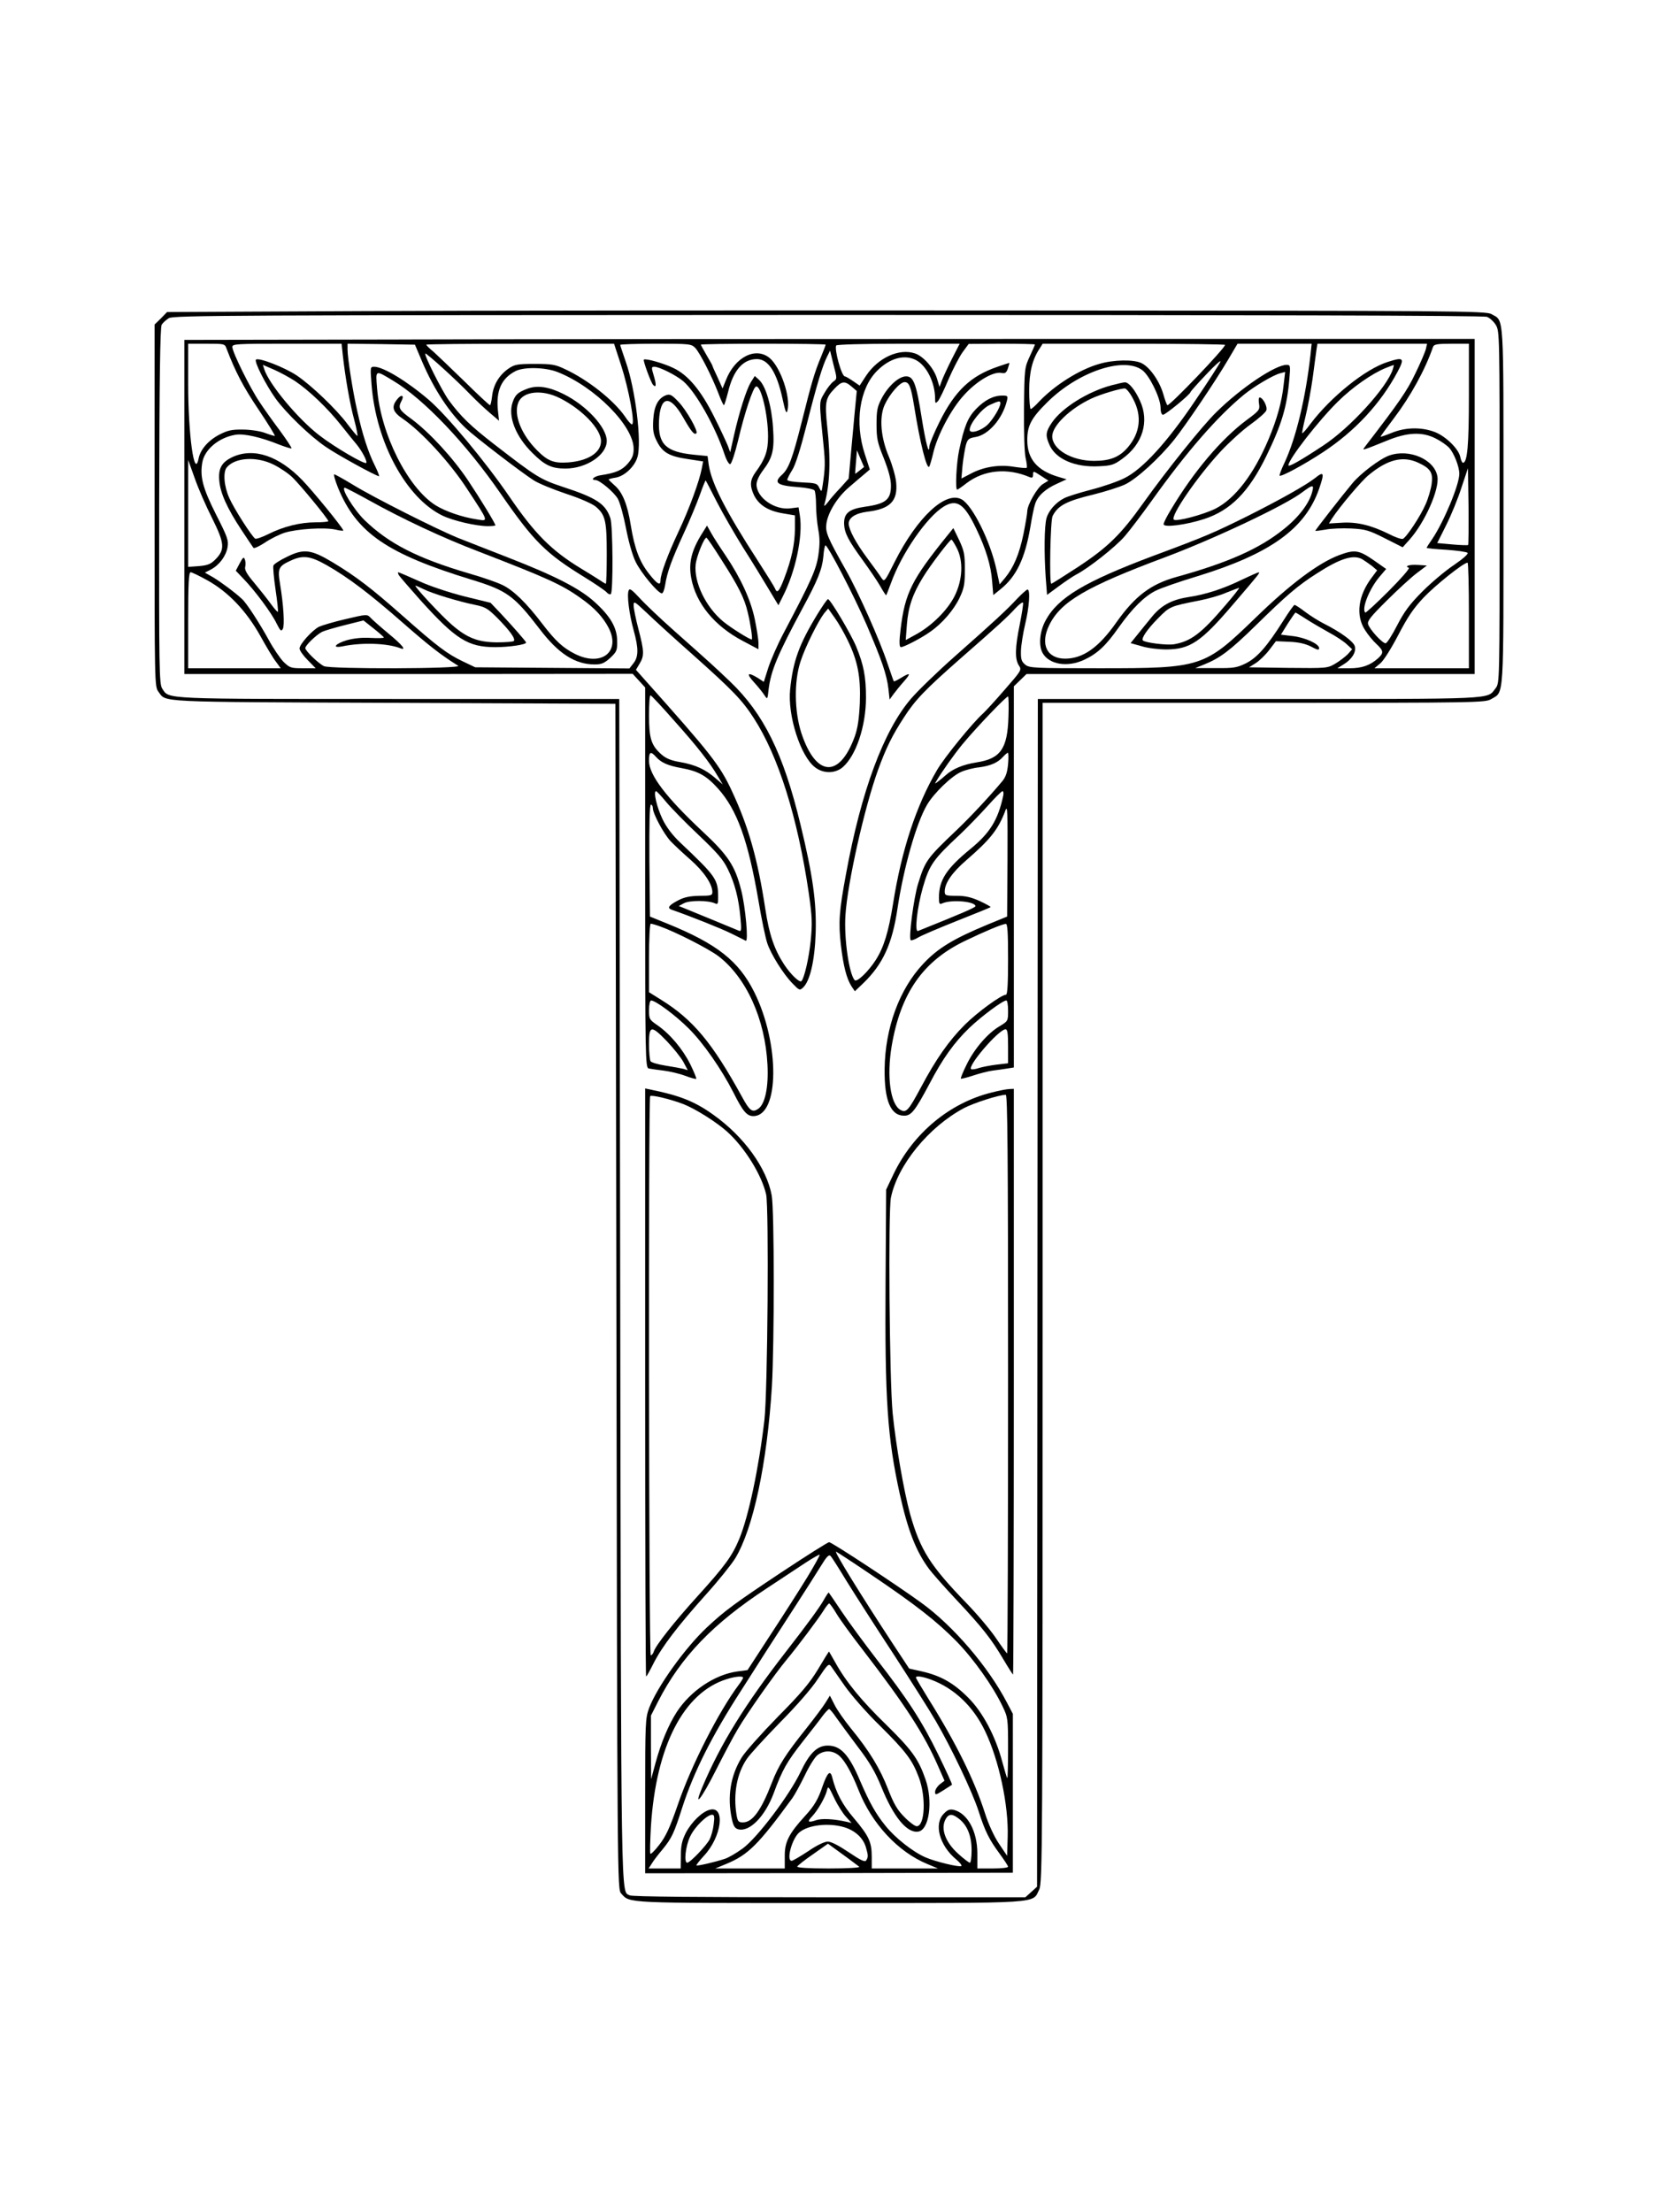 <?xml version="1.0" standalone="no"?>
<!DOCTYPE svg PUBLIC "-//W3C//DTD SVG 20010904//EN"
 "http://www.w3.org/TR/2001/REC-SVG-20010904/DTD/svg10.dtd">
<svg version="1.0" xmlns="http://www.w3.org/2000/svg"
 width="864pt" height="1152pt" viewBox="0 0 864 1152"
 preserveAspectRatio="xMidYMid meet">

<g transform="translate(0,1152) scale(0.1,-0.1)"
fill="#000000" stroke="none">
<path d="M1893 9900 l-1023 -5 -32 -33 -33 -32 0 -943 c0 -926 0 -942 20 -969
43 -56 -32 -53 1220 -58 l1160 -5 5 -3086 c5 -3069 5 -3087 25 -3109 46 -52
12 -50 1087 -50 1121 0 1053 -4 1090 70 17 33 18 202 18 3108 l0 3072 1153 0
c1125 0 1153 1 1184 20 67 40 63 -17 63 1005 0 1022 4 961 -62 999 -27 17
-180 18 -2441 19 -1327 1 -2872 0 -3434 -3z m5851 -30 c14 -5 35 -24 46 -42
20 -32 20 -51 20 -949 0 -914 0 -916 -21 -943 -47 -59 26 -56 -1231 -56
l-1153 0 -2 -3093 -2 -3092 -31 -28 -30 -27 -1021 0 c-676 0 -1027 3 -1039 10
-47 25 -45 -126 -50 3143 l-5 3087 -1148 0 c-1245 0 -1195 -2 -1232 54 -16 23
-17 101 -16 952 1 658 5 931 13 943 6 10 23 25 37 34 24 15 318 16 3433 17
2189 0 3416 -3 3432 -10z"/>
<path d="M2078 9752 l-1118 -2 0 -870 0 -870 1168 0 1167 1 33 -36 32 -35 0
-989 c0 -934 1 -990 18 -995 9 -2 44 -7 77 -11 33 -4 84 -16 113 -27 29 -11
55 -18 58 -16 2 3 -12 37 -31 76 -40 80 -106 158 -171 203 -42 29 -44 32 -44
79 0 29 5 50 11 50 23 0 127 -77 195 -145 76 -75 172 -213 234 -335 49 -98 70
-122 103 -122 137 0 139 377 5 646 -81 162 -194 251 -452 356 l-91 37 -3 292
c-1 192 1 291 8 291 5 0 10 -8 10 -18 0 -29 56 -133 92 -172 18 -19 65 -63
105 -98 69 -61 113 -126 113 -168 0 -17 -8 -19 -68 -19 -49 -1 -78 -7 -109
-23 -50 -26 -60 -40 -36 -49 101 -35 261 -99 313 -125 36 -18 69 -34 74 -37
15 -6 -2 179 -24 264 -32 127 -68 181 -202 306 -190 178 -278 294 -278 367 0
47 8 52 36 21 28 -31 62 -46 134 -59 87 -16 129 -39 190 -107 99 -111 156
-269 210 -583 16 -96 37 -196 46 -222 19 -57 83 -160 132 -210 34 -35 37 -37
54 -21 36 33 61 138 66 284 5 159 -15 301 -79 565 -89 370 -192 578 -367 745
-81 77 -88 84 -293 266 -70 62 -150 138 -178 169 -41 44 -52 52 -57 39 -10
-24 3 -124 26 -207 26 -94 26 -138 -1 -172 l-21 -27 -402 3 -401 3 -65 31
c-81 39 -131 76 -314 238 -163 144 -240 203 -364 278 -112 67 -150 72 -238 28
-36 -17 -68 -38 -70 -45 -3 -7 2 -64 11 -125 9 -62 15 -114 12 -116 -2 -2 -19
17 -37 42 -18 25 -57 74 -86 109 -39 46 -51 68 -47 83 3 12 2 30 -2 39 -5 15
-10 11 -27 -21 l-20 -38 40 -42 c60 -62 147 -179 172 -232 20 -39 24 -44 33
-29 10 19 4 123 -15 237 -13 78 -7 90 57 119 63 29 101 24 186 -24 113 -64
227 -151 399 -302 134 -117 192 -163 286 -222 26 -16 -667 -18 -699 -2 -30 15
-97 80 -97 94 0 14 57 69 88 85 13 6 67 22 119 35 l96 24 53 -42 c29 -23 53
-44 53 -47 1 -3 -30 -4 -68 -2 -45 3 -88 -2 -125 -12 -60 -18 -80 -43 -23 -32
99 21 231 17 300 -9 37 -15 14 15 -59 75 -42 35 -84 72 -94 83 -18 19 -20 19
-130 -7 -61 -14 -124 -33 -139 -40 -36 -19 -101 -91 -101 -113 0 -10 19 -37
42 -60 l42 -43 -67 0 c-62 0 -68 2 -101 34 -18 19 -53 70 -76 113 -49 89 -115
191 -139 213 -36 34 -109 88 -150 113 l-44 25 31 16 c44 23 79 70 87 116 6 36
0 53 -60 171 -69 137 -85 197 -71 273 13 67 87 128 173 142 45 7 132 -13 226
-51 34 -13 63 -22 65 -20 3 2 -25 44 -60 92 -36 48 -84 115 -106 149 -48 70
-142 260 -142 287 0 16 20 17 284 17 l285 0 6 -57 c12 -111 37 -257 60 -340
12 -45 19 -83 16 -83 -3 0 -26 28 -51 61 -58 78 -189 203 -265 254 -63 42
-199 95 -212 82 -10 -10 50 -129 102 -202 53 -74 181 -198 263 -253 59 -41
262 -152 276 -152 3 0 -7 26 -23 58 -33 66 -64 161 -91 284 -23 101 -50 274
-50 318 l0 30 175 -2 176 -3 39 -92 c61 -142 141 -263 227 -344 45 -43 289
-230 352 -270 24 -16 100 -47 168 -70 71 -23 137 -52 155 -67 51 -43 58 -74
58 -247 0 -85 -2 -155 -5 -155 -2 0 -19 10 -38 23 -19 12 -60 38 -92 57 -153
93 -240 180 -373 375 -124 181 -322 419 -418 502 -113 97 -238 173 -285 173
-21 0 -21 -2 -14 -92 23 -302 180 -591 369 -683 56 -27 176 -55 237 -55 21 0
39 2 39 4 0 10 -77 136 -143 235 -79 118 -201 250 -294 319 -65 47 -71 58 -52
94 16 29 0 37 -22 9 -32 -39 -25 -66 29 -102 98 -67 246 -228 336 -367 113
-172 111 -167 51 -157 -76 11 -166 42 -217 74 -145 92 -285 371 -304 607 -8
100 -12 99 84 41 159 -95 378 -325 559 -587 173 -250 235 -312 439 -437 55
-34 106 -69 113 -77 7 -9 17 -13 22 -10 13 8 11 355 -2 395 -25 75 -72 106
-246 163 -120 40 -138 51 -360 223 -124 96 -174 145 -236 229 -37 52 -129 235
-122 243 5 4 157 -133 235 -214 30 -31 76 -74 102 -96 l47 -40 -6 55 c-10 101
18 165 91 203 44 23 156 21 221 -5 194 -77 395 -280 395 -399 0 -33 -7 -50
-31 -78 -30 -34 -62 -48 -141 -60 -34 -5 -55 -25 -27 -25 22 0 97 -63 117 -98
11 -20 30 -89 42 -152 13 -68 33 -140 50 -175 28 -58 117 -165 137 -165 6 0
13 19 17 43 10 66 34 132 96 267 32 69 70 161 85 203 15 43 29 76 30 75 2 -2
28 -52 59 -113 31 -60 92 -166 135 -235 44 -69 103 -165 132 -214 l53 -88 23
46 c66 129 105 313 89 419 l-7 45 -40 -5 c-83 -12 -179 55 -179 124 0 18 13
46 34 74 50 66 60 106 52 221 -7 112 -37 216 -72 249 l-23 21 -21 -33 c-23
-39 -60 -154 -88 -279 l-19 -85 -13 35 c-8 19 -39 87 -71 150 -69 138 -136
218 -213 254 -52 25 -145 51 -153 43 -5 -5 37 -119 48 -131 17 -18 18 0 4 47
-13 43 -13 47 3 47 26 0 113 -44 150 -75 65 -55 168 -237 216 -383 10 -30 23
-51 29 -49 7 2 25 57 41 123 34 145 78 276 93 281 26 9 63 -145 63 -261 0 -75
-15 -117 -65 -185 -29 -40 -31 -70 -9 -118 25 -52 73 -83 149 -96 l65 -11 0
-71 c-1 -80 -17 -155 -55 -255 -27 -71 -38 -83 -49 -54 -3 8 -43 72 -88 142
-169 261 -242 404 -257 502 l-6 45 -72 7 c-145 15 -186 54 -181 175 6 133 57
140 126 19 43 -75 58 -93 69 -82 10 10 -51 119 -93 163 -35 37 -44 42 -65 35
-42 -16 -63 -57 -67 -130 -3 -55 1 -75 20 -112 29 -57 65 -77 162 -91 l78 -12
-7 -36 c-12 -65 -66 -213 -121 -329 -55 -117 -94 -221 -94 -254 0 -30 -16 -21
-59 33 -50 63 -76 131 -96 254 -17 109 -44 174 -86 209 -16 14 -29 27 -29 29
0 2 17 7 38 10 45 8 98 58 112 107 23 79 -11 353 -60 493 -16 47 -30 88 -30
91 0 3 83 6 185 6 178 0 185 -1 206 -22 25 -27 86 -147 120 -235 13 -35 26
-63 29 -63 3 0 12 31 22 69 27 113 78 171 150 171 60 0 104 -70 134 -209 14
-66 20 -79 25 -59 18 68 -35 224 -92 273 -73 61 -182 6 -229 -116 l-17 -42
-26 58 c-15 31 -27 59 -27 61 0 2 -13 26 -30 54 -16 28 -30 53 -30 55 0 3 146
5 325 5 179 0 325 -2 325 -5 0 -3 -11 -31 -24 -63 -35 -84 -50 -137 -101 -341
-48 -189 -67 -242 -104 -275 -44 -40 -24 -55 89 -63 41 -3 78 -11 82 -17 4 -6
8 -40 8 -75 0 -35 5 -92 11 -126 9 -46 9 -81 1 -136 -11 -75 -37 -133 -180
-404 -32 -60 -68 -143 -81 -183 l-23 -73 -32 21 c-53 32 -61 23 -20 -22 22
-24 46 -54 55 -68 16 -24 16 -24 22 31 12 96 46 179 178 424 77 142 101 201
107 267 2 32 8 58 11 58 13 -1 148 -261 214 -413 80 -187 105 -259 114 -335
l6 -55 21 29 c12 16 36 46 55 67 37 42 32 47 -18 16 -18 -11 -35 -19 -36 -17
-2 2 -16 44 -33 93 -40 121 -150 368 -216 485 -99 175 -108 199 -102 244 9 60
58 138 118 189 29 25 65 56 81 69 l27 23 -26 80 c-54 164 -28 342 64 434 66
66 142 87 202 56 56 -29 100 -118 100 -202 0 -24 2 -25 14 -13 8 8 33 60 56
115 24 55 57 119 74 142 l31 42 173 1 c94 0 172 -2 172 -4 0 -2 -12 -30 -27
-62 -27 -58 -28 -64 -30 -269 -1 -124 2 -230 8 -258 6 -26 9 -50 6 -53 -2 -3
-32 0 -66 5 -77 13 -158 0 -224 -35 l-50 -26 6 69 c4 37 12 84 17 104 9 32 15
37 50 43 68 11 141 95 164 189 6 25 4 27 -24 27 -47 0 -91 -23 -137 -70 -43
-45 -61 -89 -88 -215 -14 -66 -21 -205 -10 -205 3 0 25 15 49 34 91 69 212 81
329 31 13 -5 17 -2 17 13 0 20 2 20 40 -5 l40 -26 -29 -18 c-29 -18 -81 -108
-81 -142 0 -10 -9 -64 -20 -119 -22 -105 -51 -173 -96 -228 l-28 -33 -17 79
c-32 147 -124 331 -180 363 -83 47 -232 -92 -349 -324 -53 -106 -54 -107 -70
-84 -8 13 -41 59 -74 103 -60 81 -95 147 -96 179 0 31 35 54 96 62 120 14 161
56 151 154 -3 31 -20 90 -37 131 -43 100 -52 206 -23 271 26 57 80 119 104
119 24 0 33 -23 49 -120 32 -201 68 -342 80 -319 4 8 13 39 20 69 21 92 94
231 161 303 65 72 151 123 194 115 19 -4 26 0 34 23 5 16 9 29 7 29 -2 0 -29
-9 -61 -20 -140 -48 -221 -125 -301 -285 -30 -60 -54 -119 -54 -130 -1 -50
-19 18 -40 150 -28 177 -42 215 -81 215 -38 0 -93 -50 -127 -114 -23 -44 -27
-63 -27 -136 0 -75 5 -96 38 -177 25 -64 37 -108 37 -142 0 -73 -27 -95 -136
-110 -83 -12 -109 -34 -108 -89 2 -48 21 -85 99 -192 34 -47 74 -106 89 -132
15 -27 29 -48 31 -48 1 0 12 28 25 63 55 154 186 344 275 399 68 41 107 15
169 -115 51 -106 77 -193 83 -274 l6 -72 37 30 c84 67 128 161 156 324 8 50
19 104 25 121 13 41 53 78 114 105 l50 23 -41 12 c-112 33 -164 93 -164 192 0
75 20 114 104 197 159 158 397 239 494 168 37 -26 94 -142 96 -193 0 -24 5
-40 13 -40 13 0 143 107 143 118 1 4 37 45 82 92 44 47 78 77 74 67 -3 -10
-61 -100 -129 -200 -148 -220 -277 -361 -371 -407 -33 -17 -111 -44 -173 -60
-62 -16 -125 -36 -140 -44 -44 -22 -82 -65 -93 -105 -11 -41 -13 -176 -4 -308
l7 -91 61 45 c34 25 74 52 91 61 63 32 206 145 253 200 27 31 91 116 142 187
180 252 340 436 479 550 53 43 152 102 188 111 l26 7 -8 -68 c-9 -86 -35 -180
-79 -284 -77 -182 -174 -308 -276 -360 -65 -32 -205 -69 -217 -57 -19 18 124
226 245 356 44 47 113 110 155 140 42 30 79 63 82 73 7 19 -18 67 -35 67 -5 0
-6 -15 -3 -33 5 -31 1 -36 -64 -84 -133 -99 -277 -269 -396 -469 -21 -34 -37
-67 -37 -74 0 -19 119 -3 211 27 138 45 233 141 324 328 80 164 108 258 120
403 6 67 5 72 -14 72 -59 0 -237 -119 -366 -246 -73 -71 -259 -303 -381 -474
-117 -164 -184 -230 -342 -334 -72 -47 -134 -86 -137 -86 -11 0 -5 331 7 353
28 55 73 78 214 112 60 15 133 38 163 52 61 29 178 136 256 233 61 77 212 300
281 417 l49 83 193 0 193 0 -6 -57 c-25 -224 -75 -433 -135 -562 -17 -35 -28
-66 -26 -68 7 -8 129 58 226 122 167 110 300 253 388 418 39 73 32 79 -51 52
-117 -37 -296 -182 -402 -322 -21 -29 -41 -51 -43 -49 -2 3 6 41 17 87 11 45
28 134 37 198 8 64 18 131 20 149 l5 32 286 0 285 0 -6 -27 c-4 -16 -28 -73
-55 -128 -42 -89 -85 -151 -256 -373 -19 -25 -19 -25 0 -19 11 3 58 22 105 41
108 45 186 49 258 12 26 -13 57 -35 69 -48 25 -27 53 -98 53 -135 0 -58 -81
-251 -141 -340 -16 -23 -29 -43 -29 -46 0 -2 46 -7 102 -10 56 -4 106 -11 111
-16 5 -5 -21 -29 -69 -62 -44 -29 -118 -91 -165 -138 -68 -68 -95 -105 -133
-178 -26 -51 -53 -93 -60 -93 -17 0 -82 71 -91 99 -5 17 13 40 97 123 57 57
127 121 156 143 l53 40 -46 3 c-45 3 -73 -6 -48 -15 7 -2 -41 -57 -105 -121
-64 -64 -119 -115 -122 -112 -20 20 22 125 75 187 l34 40 -67 47 c-76 52 -97
55 -178 25 -106 -40 -253 -149 -433 -324 -270 -261 -281 -265 -814 -265 -342
0 -366 1 -388 19 -19 16 -23 27 -22 72 1 30 11 92 22 139 21 87 28 180 12 180
-4 0 -28 -21 -53 -47 -57 -61 -115 -115 -322 -298 -93 -82 -197 -183 -232
-224 -142 -166 -259 -480 -338 -912 -36 -193 -40 -253 -27 -368 13 -112 30
-178 56 -218 l17 -25 45 43 c101 98 150 204 177 388 32 212 98 445 154 540 35
60 128 150 177 171 22 10 64 21 94 24 60 8 97 24 125 55 11 12 22 21 25 21 3
0 4 -26 1 -59 -4 -43 -12 -67 -30 -89 -67 -80 -163 -183 -234 -251 -161 -153
-167 -162 -205 -284 -22 -71 -50 -282 -38 -293 3 -3 21 3 39 14 18 11 110 50
203 87 94 37 172 69 174 71 2 2 -23 16 -55 31 -44 20 -75 28 -121 28 -59 0
-63 2 -63 23 0 43 39 99 112 162 126 109 167 161 204 259 11 31 12 -5 11 -258
l-2 -294 -100 -41 c-181 -75 -261 -124 -337 -205 -125 -133 -198 -334 -201
-546 -2 -166 31 -245 102 -245 37 0 57 26 131 165 69 132 129 216 209 293 63
60 173 142 192 142 5 0 9 -24 9 -54 0 -53 -1 -54 -44 -80 -62 -36 -133 -119
-172 -200 -19 -38 -32 -71 -30 -73 2 -2 31 5 64 16 33 11 79 23 103 26 24 3
59 8 77 11 l32 5 0 992 0 993 33 32 33 32 1167 0 1167 0 0 873 0 872 -2243 0
c-1233 0 -2745 -1 -3359 -3z m-898 -48 c46 -120 86 -197 166 -316 51 -76 89
-138 85 -138 -5 0 -28 7 -52 16 -24 9 -75 17 -114 17 -57 1 -79 -4 -122 -26
-58 -30 -100 -78 -109 -126 -22 -107 -54 126 -54 388 l0 211 95 0 c94 0 96 0
105 -26z m2054 -84 c41 -127 75 -310 57 -310 -5 0 -21 18 -36 41 -59 85 -194
192 -313 247 -50 24 -69 27 -158 27 -89 0 -104 -3 -135 -24 -48 -33 -79 -83
-86 -142 -3 -27 -8 -49 -11 -49 -4 0 -63 55 -132 123 -69 67 -142 137 -162
155 -21 17 -38 34 -38 37 0 3 220 5 489 5 l489 0 36 -110z m1722 28 c-23 -46
-46 -96 -52 -113 l-11 -30 -13 43 c-17 56 -72 118 -116 132 -82 27 -191 -23
-253 -116 l-34 -52 -35 24 c-19 13 -38 24 -42 24 -17 0 -56 142 -45 161 4 5
138 9 325 9 l318 0 -42 -82z m1424 76 c0 -17 -284 -314 -300 -314 -3 0 -13 27
-22 59 -20 68 -71 140 -113 160 -40 20 -146 18 -220 -4 -103 -29 -233 -111
-315 -198 -19 -21 -38 -37 -42 -37 -4 0 -8 43 -8 95 0 96 16 163 55 221 l15
24 475 0 c261 0 475 -3 475 -6z m1270 -265 c0 -257 -8 -349 -31 -349 -4 0 -11
14 -14 31 -10 45 -82 113 -140 132 -69 24 -148 21 -217 -7 -32 -13 -58 -22
-58 -20 0 3 31 45 68 94 88 116 164 254 205 373 5 14 20 17 97 17 l90 0 0
-271z m-3310 74 c-11 -8 -32 -34 -46 -59 -29 -50 -29 -35 -5 -274 9 -88 9
-118 -5 -209 -5 -34 -6 -34 -18 -10 -10 22 -19 24 -89 27 -42 2 -77 7 -77 13
0 5 11 28 25 50 17 25 44 111 76 237 53 210 83 309 107 356 l15 30 18 -74 c19
-72 19 -73 -1 -87z m-2804 3 c73 -49 168 -139 241 -231 35 -44 71 -89 80 -99
27 -33 55 -85 51 -96 -4 -13 -165 81 -245 143 -112 86 -263 268 -287 345 l-7
22 58 -25 c32 -14 81 -41 109 -59z m5718 62 c-29 -94 -224 -308 -364 -399
-115 -76 -180 -113 -180 -102 0 31 158 234 258 332 77 76 177 145 247 174 22
9 41 16 43 16 2 1 0 -9 -4 -21z m-2819 -91 l27 -23 -11 -114 c-6 -63 -15 -166
-21 -229 l-10 -113 -42 -47 c-24 -25 -54 -59 -66 -76 -17 -21 -22 -24 -18 -10
29 106 33 235 14 405 -13 123 -9 147 36 194 39 42 55 44 91 13z m775 -87 c0
-21 -39 -85 -67 -112 -34 -32 -93 -49 -93 -26 0 32 64 111 104 129 48 22 56
23 56 9z m-733 -350 c-12 -10 -23 -18 -23 -17 -1 1 1 29 4 62 l5 60 18 -43 19
-44 -23 -18z m-3372 -249 c65 -131 68 -163 16 -215 -24 -24 -40 -30 -85 -34
l-56 -4 0 278 0 279 34 -95 c18 -52 59 -146 91 -209z m6541 -139 c-3 -2 -40
-1 -83 3 l-78 7 46 92 c26 52 62 139 80 196 l34 102 3 -197 c1 -109 0 -200 -2
-203z m-550 -75 c11 -7 33 -22 49 -34 l27 -23 -26 -35 c-73 -95 -87 -199 -37
-276 15 -24 42 -57 60 -73 37 -35 38 -46 9 -73 -42 -38 -85 -53 -150 -53 l-63
0 32 20 c43 26 67 64 59 94 -6 25 -73 74 -162 119 -28 14 -72 42 -97 61 -26
20 -51 36 -55 36 -4 0 -30 -37 -59 -83 -85 -134 -135 -191 -194 -221 -47 -23
-64 -26 -158 -25 l-106 0 47 19 c84 34 136 74 271 206 157 154 216 205 317
269 121 78 190 99 236 72z m554 -292 l0 -275 -246 0 -246 0 31 26 c17 14 57
78 93 147 49 94 79 139 133 196 61 64 206 180 228 181 4 0 7 -124 7 -275z
m-6570 183 c108 -60 202 -158 275 -288 32 -58 69 -120 83 -137 l24 -33 -241 0
-241 0 0 250 c0 193 3 250 13 250 6 0 46 -19 87 -42z m2530 -389 c206 -184
254 -233 316 -329 128 -198 228 -516 286 -910 18 -127 19 -158 10 -250 -9 -88
-33 -193 -48 -209 -9 -10 -55 33 -90 86 -51 78 -78 156 -98 288 -40 263 -88
431 -174 615 -63 136 -111 196 -453 579 l-47 53 19 32 c25 41 24 65 -6 180
-14 53 -25 108 -25 123 0 25 4 22 68 -38 37 -36 146 -135 242 -220z m1701 160
c-25 -122 -26 -181 -5 -214 16 -24 14 -26 -74 -127 -49 -57 -100 -112 -112
-123 -53 -47 -201 -228 -240 -295 -109 -186 -185 -418 -229 -696 -24 -149 -48
-227 -90 -293 -39 -61 -99 -118 -110 -105 -29 32 -56 217 -48 338 11 170 99
561 170 757 41 113 74 180 134 272 59 92 110 145 293 306 198 173 246 217 289
264 20 21 37 34 39 28 2 -6 -6 -56 -17 -112z m1492 27 c28 -18 81 -49 117 -69
36 -19 78 -47 94 -62 l28 -26 -23 -26 c-13 -13 -43 -36 -65 -49 -41 -24 -45
-24 -245 -22 l-204 3 35 22 c19 12 51 43 70 68 l35 46 70 -3 c48 -2 83 -10
113 -25 33 -18 42 -20 42 -8 0 22 -74 56 -140 63 l-59 7 36 58 c20 31 38 57
40 57 2 0 27 -15 56 -34z m-3291 -530 c119 -133 185 -217 228 -291 l24 -40
-37 32 c-54 47 -105 70 -182 84 -49 8 -76 19 -100 40 -53 47 -65 83 -65 203 0
58 3 106 8 105 4 0 60 -60 124 -133z m1740 21 c-5 -166 -41 -218 -166 -237
-70 -11 -125 -34 -161 -67 -11 -10 -29 -25 -40 -33 -17 -13 -18 -13 -10 0 27
47 95 143 138 195 71 86 231 253 237 248 3 -3 4 -50 2 -106z m-1782 -444 c25
-30 100 -107 168 -171 97 -92 129 -129 152 -177 37 -74 57 -154 66 -252 6 -64
5 -75 -7 -70 -16 7 -252 104 -289 119 l-25 10 28 15 c30 15 125 15 160 -1 15
-7 17 -3 17 30 0 95 -9 108 -198 287 -40 38 -71 79 -91 120 -30 62 -50 147
-34 147 4 -1 28 -26 53 -57z m1754 30 c-27 -124 -69 -191 -169 -273 -127 -104
-165 -163 -165 -255 0 -32 3 -36 18 -29 47 21 172 10 172 -15 0 -7 -77 -40
-299 -129 -19 -7 -5 120 25 226 34 118 54 147 194 277 36 34 98 98 139 143 40
45 77 82 82 82 5 0 7 -12 3 -27z m-1787 -677 c82 -29 250 -115 303 -154 146
-111 245 -328 257 -567 6 -115 -12 -204 -48 -229 -31 -21 -45 -11 -85 63 -155
282 -255 402 -423 506 l-61 38 0 178 c0 99 4 179 9 179 5 0 26 -6 48 -14z
m1813 -171 c0 -125 -3 -185 -11 -185 -24 0 -150 -92 -215 -157 -82 -82 -150
-179 -227 -324 -66 -123 -77 -135 -107 -119 -53 29 -73 174 -46 334 47 275
163 441 381 546 106 51 192 87 213 89 9 1 12 -42 12 -184z m-1776 -428 c33
-35 72 -83 85 -107 l23 -43 -23 7 c-13 3 -55 11 -94 17 -38 6 -73 16 -77 23
-4 6 -8 46 -8 89 0 98 11 100 94 14z m1776 -26 l0 -88 -60 -7 c-33 -4 -73 -12
-90 -17 -16 -6 -35 -9 -41 -7 -28 9 142 208 178 208 10 0 13 -22 13 -89z"/>
<path d="M5790 9514 c-125 -33 -260 -118 -312 -195 -32 -47 -34 -66 -14 -112
31 -77 134 -122 260 -115 63 3 78 7 121 39 106 76 142 194 92 302 -26 58 -59
97 -79 96 -7 0 -38 -7 -68 -15z m112 -73 c46 -87 36 -174 -27 -249 -44 -52
-93 -72 -177 -72 -117 0 -218 60 -218 128 0 55 93 145 205 197 49 23 155 54
174 52 8 -1 28 -26 43 -56z"/>
<path d="M2747 9496 c-50 -19 -64 -31 -78 -73 -24 -73 17 -177 105 -263 64
-64 100 -80 171 -80 109 0 215 71 215 144 0 70 -106 185 -225 244 -76 38 -136
47 -188 28z m170 -50 c115 -58 213 -160 213 -223 0 -60 -67 -103 -171 -111
-75 -5 -106 7 -161 62 -83 83 -124 185 -99 249 23 60 124 71 218 23z"/>
<path d="M1213 9141 c-58 -27 -77 -59 -71 -124 5 -64 41 -144 115 -256 31 -47
60 -90 63 -94 4 -4 30 8 59 27 29 20 76 43 104 52 65 20 208 29 265 16 24 -6
42 -7 40 -4 -10 23 -154 199 -212 260 -123 128 -253 172 -363 123z m213 -41
c32 -16 77 -46 98 -67 42 -41 186 -216 186 -227 0 -3 -30 -6 -66 -6 -81 0
-168 -22 -246 -61 -32 -16 -63 -27 -69 -24 -18 12 -111 157 -135 212 -28 62
-33 135 -13 159 43 52 156 59 245 14z"/>
<path d="M7235 9148 c-48 -17 -149 -93 -192 -145 -52 -62 -193 -243 -193 -247
0 -2 24 1 53 6 28 6 89 8 134 6 74 -4 92 -9 175 -51 l93 -47 35 39 c80 89 157
262 146 329 -14 89 -146 147 -251 110z m150 -37 c65 -30 79 -52 71 -111 -4
-28 -18 -76 -31 -105 -27 -63 -101 -174 -119 -181 -7 -3 -40 8 -72 25 -91 45
-166 64 -245 59 l-68 -4 16 26 c39 60 155 198 192 227 98 81 177 100 256 64z"/>
<path d="M1760 8981 c97 -236 255 -345 700 -481 180 -55 218 -83 350 -255 98
-129 185 -185 287 -185 35 0 50 6 81 34 34 32 37 39 36 88 0 69 -35 129 -117
203 -77 70 -203 135 -449 231 -106 41 -227 89 -268 105 -111 46 -433 208 -539
273 -51 31 -96 56 -100 56 -5 0 4 -31 19 -69z m161 -66 c178 -99 385 -196 574
-268 354 -137 431 -171 531 -243 70 -49 115 -98 144 -154 64 -125 -39 -204
-176 -135 -63 32 -101 67 -170 157 -83 109 -151 175 -208 202 -29 14 -107 41
-174 60 -268 79 -417 155 -544 278 -56 55 -125 168 -102 168 4 0 60 -29 125
-65z"/>
<path d="M6848 9030 c-47 -37 -183 -113 -348 -196 -179 -89 -223 -108 -495
-209 -356 -134 -494 -216 -559 -335 -31 -56 -38 -129 -17 -169 33 -61 129 -78
217 -37 69 32 114 74 181 170 71 99 132 160 192 190 25 13 123 47 216 75 381
117 563 248 635 456 29 84 25 93 -22 55z m-13 -67 c-14 -61 -70 -136 -150
-199 -125 -101 -289 -174 -560 -249 -132 -37 -214 -99 -311 -236 -92 -131
-173 -188 -266 -189 -96 0 -132 75 -84 174 60 123 191 200 606 355 253 95 620
268 710 336 55 41 64 43 55 8z"/>
<path d="M3657 8743 c-56 -89 -72 -154 -57 -234 25 -132 121 -249 269 -327
l81 -43 0 33 c0 18 -9 74 -19 123 -21 101 -73 215 -154 335 -28 41 -61 92 -73
114 l-22 39 -25 -40z m99 -136 c90 -140 121 -202 138 -275 14 -56 27 -142 21
-142 -12 0 -109 61 -148 93 -92 76 -154 206 -144 298 5 43 44 139 56 139 4 -1
38 -51 77 -113z"/>
<path d="M4899 8688 c-162 -205 -192 -274 -213 -485 -3 -34 -1 -53 6 -53 15 0
103 45 151 79 63 43 125 115 155 179 23 49 27 70 27 147 0 79 -4 97 -30 153
l-30 62 -66 -82z m83 -20 c36 -68 32 -166 -10 -251 -37 -74 -118 -155 -202
-201 l-53 -29 6 80 c7 92 30 160 84 247 36 60 140 196 148 196 3 0 15 -19 27
-42z"/>
<path d="M2077 8525 c5 -8 56 -67 113 -131 184 -204 248 -244 390 -244 71 0
160 13 160 24 0 5 -71 86 -130 149 l-55 58 -135 33 c-79 20 -177 52 -238 80
-56 25 -105 46 -108 46 -3 0 -1 -7 3 -15z m131 -74 c44 -22 182 -64 267 -81
53 -11 66 -19 116 -69 65 -66 95 -108 85 -119 -4 -4 -44 -7 -89 -7 -98 1 -154
23 -232 90 -54 46 -202 205 -191 205 4 0 23 -9 44 -19z"/>
<path d="M6465 8500 c-97 -47 -186 -76 -280 -90 -86 -14 -140 -44 -190 -107
-22 -26 -54 -67 -73 -90 l-34 -42 57 -16 c31 -10 90 -17 130 -17 123 1 180 39
347 235 137 160 143 167 132 166 -5 0 -45 -18 -89 -39z m-85 -134 c-123 -144
-178 -186 -266 -201 -38 -6 -150 8 -162 20 -10 10 24 60 80 116 60 61 62 62
215 92 46 9 109 27 140 41 32 13 62 24 66 25 4 0 -28 -41 -73 -93z"/>
<path d="M4258 8323 c-97 -159 -128 -246 -143 -393 -14 -136 54 -348 130 -406
43 -33 103 -33 143 0 70 60 122 214 122 364 0 108 -12 170 -51 265 -29 69
-135 247 -147 247 -4 0 -28 -35 -54 -77z m157 -138 c52 -107 68 -189 63 -325
-4 -84 -11 -131 -26 -174 -80 -221 -203 -213 -279 18 -36 113 -38 268 -4 371
24 75 91 209 123 251 l21 25 34 -48 c19 -26 50 -80 68 -118z"/>
<path d="M3360 4321 c0 -842 2 -1531 5 -1531 3 0 20 31 39 69 45 88 125 193
273 358 65 72 133 157 152 188 94 155 166 495 191 895 13 223 13 920 -1 995
-26 143 -145 307 -304 420 -96 69 -175 100 -322 130 l-33 7 0 -1531z m200
1449 c63 -25 173 -94 229 -145 91 -83 178 -224 201 -325 15 -70 8 -1026 -9
-1175 -29 -249 -82 -500 -131 -619 -37 -89 -74 -140 -218 -299 -119 -131 -217
-255 -227 -287 -3 -11 -11 -20 -16 -20 -10 0 -13 2902 -3 2912 7 8 110 -17
174 -42z"/>
<path d="M5165 5831 c-220 -54 -410 -213 -512 -426 l-38 -80 -3 -485 c-4 -606
9 -804 74 -1100 42 -189 84 -298 153 -391 15 -20 78 -92 141 -159 137 -146
183 -205 245 -310 26 -44 49 -80 51 -80 2 0 4 686 4 1525 l0 1525 -22 -1 c-13
0 -54 -8 -93 -18z m85 -1466 c0 -800 -2 -1455 -5 -1455 -2 0 -28 35 -57 78
-28 42 -97 124 -153 182 -191 197 -242 278 -295 465 -33 121 -74 357 -91 525
-17 174 -24 1053 -9 1124 35 170 197 368 381 466 50 26 179 68 217 69 9 1 12
-296 12 -1454z"/>
<path d="M4069 3332 c-242 -161 -294 -199 -388 -287 -114 -107 -259 -309 -301
-421 -19 -52 -20 -77 -20 -457 l0 -402 958 1 957 2 0 413 0 414 -32 61 c-97
185 -277 396 -444 517 -128 93 -468 317 -481 316 -7 0 -119 -71 -249 -157z
m463 -9 c236 -159 347 -246 449 -350 89 -91 190 -233 240 -338 28 -58 29 -65
29 -219 0 -88 -2 -157 -4 -155 -3 2 -14 40 -26 84 -35 133 -102 260 -179 336
-75 75 -142 113 -239 135 l-67 15 -87 132 c-168 256 -304 477 -294 477 2 0 82
-52 178 -117z m-327 -15 c-38 -62 -124 -197 -191 -299 l-121 -186 -53 -7
c-117 -16 -244 -101 -316 -212 -43 -67 -82 -161 -110 -264 l-23 -85 -1 165 0
166 38 75 c119 232 286 405 567 589 71 47 161 106 200 132 38 25 72 44 74 42
2 -2 -27 -55 -64 -116z m205 -23 c41 -66 149 -235 241 -375 91 -140 192 -299
223 -353 80 -137 189 -366 222 -467 34 -107 56 -150 110 -223 24 -33 44 -63
44 -68 0 -5 -36 -9 -80 -9 l-80 0 0 78 c0 116 -51 209 -122 227 -21 5 -33 1
-52 -19 -54 -53 -24 -166 64 -239 18 -15 30 -30 27 -34 -9 -8 -134 22 -187 45
-65 28 -159 102 -209 165 -51 63 -83 121 -131 232 -58 138 -102 185 -169 185
-55 0 -95 -39 -142 -138 -58 -121 -224 -341 -300 -397 -33 -24 -75 -49 -95
-55 -51 -17 -143 -38 -147 -34 -2 2 16 25 39 50 93 99 113 261 31 240 -40 -10
-95 -63 -125 -120 -20 -40 -26 -66 -26 -118 l-1 -68 -84 0 -83 0 18 28 c9 15
34 47 55 72 48 59 59 82 103 220 59 182 153 370 306 607 36 56 96 150 134 210
38 59 108 167 155 240 47 73 104 162 126 198 30 49 42 62 51 52 6 -6 44 -66
84 -132z m-540 -502 c0 -3 -10 -20 -23 -37 -104 -139 -247 -419 -317 -624 -41
-119 -63 -166 -96 -208 -23 -30 -44 -51 -47 -47 -3 4 -1 69 3 143 27 418 170
696 395 766 44 14 85 18 85 7z m980 -10 c121 -46 218 -138 280 -267 73 -152
123 -387 118 -552 l-3 -98 -43 64 c-25 37 -54 101 -71 154 -57 178 -151 368
-298 603 -34 55 -63 104 -63 107 0 11 34 6 80 -11z m-477 -398 c29 -27 64 -90
98 -176 69 -176 206 -323 359 -386 l55 -23 -172 0 -173 0 0 60 c0 78 -14 108
-93 202 -60 70 -93 133 -113 213 -10 40 -25 25 -51 -49 -21 -63 -42 -100 -89
-151 -86 -94 -108 -137 -107 -212 l0 -63 -181 0 -181 0 58 24 c113 47 166 99
344 343 12 17 41 70 64 117 22 47 52 95 66 106 36 28 82 26 116 -5z m33 -316
l29 -32 -25 6 c-66 15 -131 19 -161 8 -41 -14 -47 -8 -19 21 29 31 67 97 76
132 7 28 8 27 39 -38 17 -36 45 -80 61 -97z m-689 -38 c-3 -28 -13 -63 -21
-79 -17 -33 -102 -122 -117 -122 -18 0 -9 86 15 136 23 50 88 114 115 114 11
0 13 -11 8 -49z m1277 28 c44 -34 66 -90 66 -164 0 -36 -4 -65 -9 -65 -5 0
-31 20 -59 45 -75 67 -98 144 -60 193 15 17 31 15 62 -9z m-598 -44 c57 -17
100 -56 114 -106 12 -41 12 -50 1 -67 -6 -10 -28 0 -90 42 -52 35 -92 56 -110
56 -17 0 -57 -19 -102 -50 -41 -27 -80 -50 -86 -50 -30 0 2 117 40 148 46 39
153 51 233 27z m79 -206 c5 -5 -63 -9 -159 -9 -105 0 -166 4 -164 10 2 5 38
34 82 64 l78 55 77 -56 c42 -30 80 -60 86 -64z"/>
<path d="M4290 3188 c-22 -39 -84 -124 -196 -268 -215 -277 -342 -482 -437
-708 -48 -115 -4 -60 71 89 40 79 91 176 114 214 48 82 193 288 253 360 60 72
167 215 194 258 12 20 26 37 29 37 4 0 22 -25 39 -54 18 -30 79 -114 136 -187
225 -293 320 -440 392 -605 l34 -77 -25 -19 c-13 -11 -24 -28 -24 -39 0 -18 3
-17 43 8 23 15 44 28 45 29 2 2 -30 72 -71 156 -85 174 -157 286 -322 498 -63
82 -145 193 -181 247 -36 54 -67 99 -68 100 -1 2 -13 -16 -26 -39z"/>
<path d="M4260 2827 c-43 -71 -88 -125 -210 -248 -85 -87 -170 -182 -188 -212
-58 -95 -75 -204 -51 -317 8 -39 16 -51 34 -56 59 -15 139 67 184 187 46 125
69 164 151 269 41 52 88 112 103 133 15 20 31 37 35 37 4 0 21 -20 37 -44 17
-24 67 -92 112 -152 63 -82 92 -133 123 -209 63 -156 133 -242 192 -233 57 8
78 157 38 272 -36 104 -69 151 -201 281 -134 130 -213 227 -269 328 -17 31
-33 57 -33 57 -1 -1 -27 -42 -57 -93z m140 -87 c33 -47 114 -140 181 -205 139
-138 170 -180 204 -270 39 -103 32 -255 -11 -255 -9 0 -38 21 -64 48 -37 37
-55 68 -85 145 -41 106 -97 199 -194 317 -33 41 -72 96 -85 123 l-24 47 -23
-37 c-13 -21 -58 -81 -100 -134 -108 -135 -145 -193 -179 -282 -56 -145 -101
-207 -151 -207 -23 0 -27 5 -33 38 -18 109 1 215 53 292 15 23 93 108 172 189
88 89 166 178 199 229 50 75 56 81 68 65 7 -10 39 -56 72 -103z"/>
</g>
</svg>
